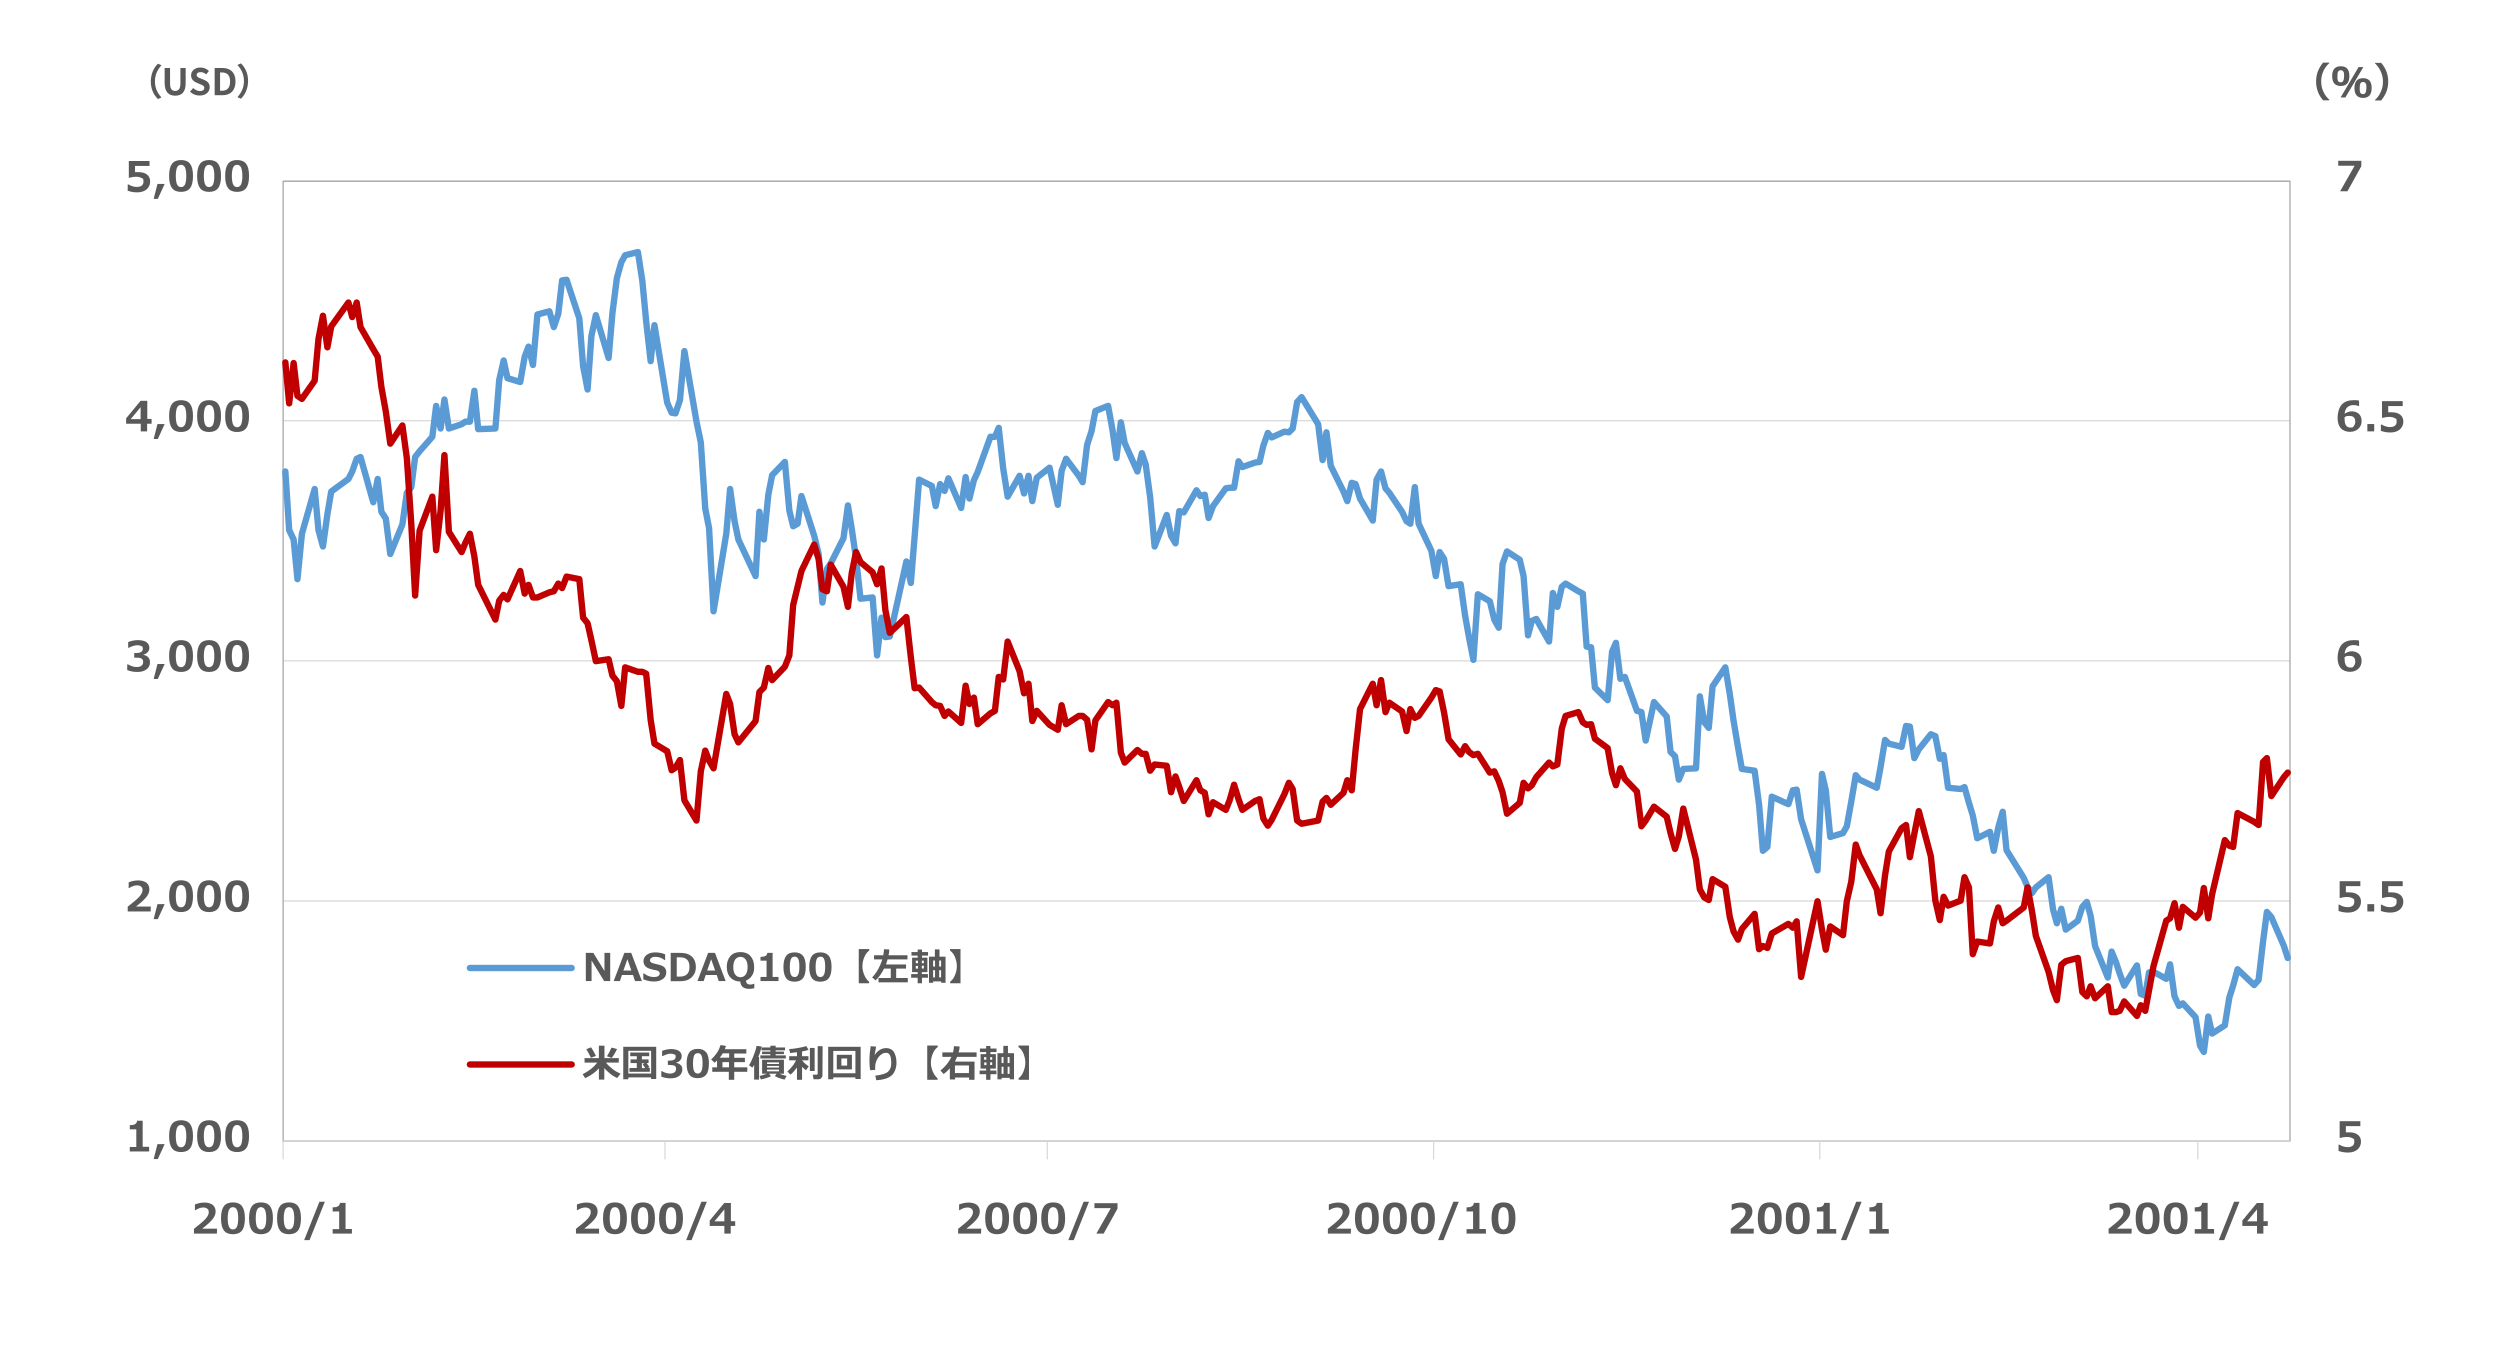 <?xml version="1.0" encoding="utf-8"?>
<!-- Generator: Adobe Illustrator 28.2.0, SVG Export Plug-In . SVG Version: 6.00 Build 0)  -->
<svg version="1.1" id="_レイヤー_1" xmlns="http://www.w3.org/2000/svg" xmlns:xlink="http://www.w3.org/1999/xlink" x="0px"
	 y="0px" viewBox="0 0 1570 847" style="enable-background:new 0 0 1570 847;" xml:space="preserve">
<style type="text/css">
	.st0{fill:none;stroke:#D9D9D9;stroke-width:0.8;stroke-linejoin:round;}
	.st1{fill:none;stroke:#A6A6A6;stroke-width:0.8;stroke-linejoin:round;}
	.st2{fill:none;stroke:#5B9BD5;stroke-width:4;stroke-linecap:round;stroke-linejoin:round;}
	.st3{fill:none;stroke:#C00000;stroke-width:4;stroke-linecap:round;stroke-linejoin:round;}
	.st4{fill:#595959;}
</style>
<path class="st0" d="M177.8,565.8h1260.3 M177.8,415h1260.3 M177.8,264.2h1260.3 M177.8,113.8h1260.3"/>
<polygon class="st1" points="177.8,113.8 1438.1,113.8 1438.1,716.6 177.8,716.6 177.8,113.8 "/>
<line class="st0" x1="177.8" y1="716.6" x2="1438.1" y2="716.6"/>
<path class="st0" d="M177.8,716.6v11.5 M417.6,716.6v11.5 M657.7,716.6v11.5 M900.3,716.6v11.5 M1142.8,716.6v11.5 M1380.2,716.6
	v11.5"/>
<polyline class="st2" points="179.2,296.1 181.6,332.9 184.4,338.8 186.8,363.7 189.6,335.2 197.6,307.1 200,332.9 202.8,343.2 
	205.6,323 208,308.7 218.8,300.8 221.2,296.1 224,288.1 226.4,287 234.4,315.4 237.2,300.8 239.5,321.4 242.3,325.7 245.1,347.9 
	252.7,329.3 255.5,309.5 258.3,305.9 260.7,287 263.5,283.4 271.5,274.3 273.9,254.9 276.7,269.1 279.1,250.9 281.9,269.1 
	289.9,266.4 292.3,264.8 295.1,264.8 297.9,245.4 300.3,269.5 311.1,269.1 313.5,238.7 316.3,226.4 318.7,237.5 326.7,239.9 
	329.5,224 331.9,217.7 334.7,229.2 337.5,197.5 345,195.5 347.8,205.4 350.6,197.1 353,176.1 355.8,175.7 363.8,199.9 366.2,230 
	369,244.6 371.4,211 374.2,197.9 382.2,224.8 384.6,196.7 387.4,174.6 390.2,164.7 392.6,160.3 400.6,158.3 403.4,176.5 
	405.8,201.9 408.6,226.8 411,204.2 419,252.9 421.8,259.2 424.2,259.6 427,251.3 429.8,220.5 437.4,264.8 440.1,277.8 442.9,319.4 
	445.3,331.7 448.1,383.9 456.1,335.2 458.5,307.1 461.3,327.3 463.7,338.8 474.5,361.8 476.9,321.4 479.7,338.8 482.5,310.7 
	484.9,298.4 492.9,290.1 495.7,320.6 498.1,330.5 500.9,328.9 503.3,311.5 511.3,336.4 514.1,347.9 516.5,378.4 519.3,357.4 
	521.7,353.8 529.7,338 532.5,317.4 534.9,332.1 537.6,350.7 540.4,376 548,375.2 550.8,411.6 553.6,387.9 556,400.1 558.8,399.7 
	569.2,352.6 572,366.1 574.4,336.8 577.2,301.2 585.2,305.2 587.6,317.8 590.4,304 593.2,308.3 595.6,300.4 603.6,319 606.4,299.6 
	608.8,313.1 611.6,301.6 614,296.4 622,274.3 624.8,274.3 627.2,268.7 630,294.1 632.8,311.9 640.3,298.8 643.1,309.9 645.9,298.8 
	648.3,314.7 651.1,300 659.1,293.7 664.3,317 666.7,295.7 669.5,288.1 677.5,298.8 679.9,302.8 682.7,279.4 685.5,270.7 
	687.9,258.1 695.9,254.9 698.7,270.3 701.1,287.7 703.9,265.2 706.3,278.2 714.3,296.1 717.1,284.6 719.5,291.7 722.3,312.3 
	725.1,343.2 732.7,323.4 735.4,336.4 738.2,341.2 740.6,321 743.4,321.8 751.4,307.9 753.8,311.5 756.6,310.7 759,325.3 
	761.8,317.8 769.8,306.7 772.2,306.3 775,306.3 777.8,289.7 780.2,293.3 788.2,290.5 791,290.1 793.4,279.8 796.2,271.9 
	798.6,274.7 806.6,271.1 809.4,271.5 811.8,269.1 814.6,252.5 817.4,249.4 827.8,266.4 830.6,288.9 833,271.5 835.7,292.5 
	843.7,308.7 846.1,314.7 848.9,303.2 851.3,304 854.1,313.1 862.1,326.9 864.5,301.2 867.3,296.1 870.1,306.7 872.5,309.5 
	880.5,321.4 883.3,327.3 885.7,328.9 888.5,305.9 890.9,328.9 898.9,345.9 901.7,361.8 904.1,346.7 906.9,351.1 909.7,368.1 
	917.3,366.9 920.1,386.7 922.5,400.1 925.3,414.4 928.1,373.2 935.6,377.6 938.4,389.1 941.2,394.2 943.6,354.2 946.4,346.3 
	954.4,351.5 956.8,361.8 959.6,399 962,389.9 964.8,388.7 972.8,402.9 975.2,372.4 978,381.1 980.8,368.5 983.2,366.5 991.2,371.3 
	994,372.8 996.4,406.1 999.2,406.5 1001.6,431.8 1009.6,439.7 1012.4,409.2 1014.8,403.7 1017.6,426.3 1020.4,425.1 1028,446.4 
	1030.8,447.2 1033.5,465.1 1038.7,440.9 1046.7,450 1049.1,472.2 1051.9,474.9 1054.3,489.6 1057.1,482.9 1065.1,482.5 
	1067.5,437.3 1070.3,453.6 1073.1,457.1 1075.5,431 1083.5,419.1 1086.3,435.8 1088.7,452.8 1091.5,469.4 1093.9,482.9 1101.9,484 
	1104.7,505.4 1107.1,534.3 1109.9,531.9 1112.7,500.3 1123.1,505 1125.9,496.3 1128.3,495.9 1131.1,514.5 1141.4,546.6 1144.2,486 
	1146.6,496.3 1149.4,525.6 1157.4,523.2 1159.8,518.9 1162.6,503.4 1165.4,486.8 1167.8,489.6 1178.6,494.7 1181,481.7 
	1183.8,464.7 1186.2,467 1194.2,469 1197,455.9 1199.4,456.3 1202.2,476.1 1205,470.6 1212.6,461.1 1215.4,462.3 1218.2,476.5 
	1220.6,474.2 1223.4,494.7 1231.3,495.5 1233.7,494.3 1236.5,504.2 1238.9,512.1 1241.7,526.4 1249.7,522.4 1252.1,534.3 
	1254.9,519.7 1257.7,509.8 1260.1,533.9 1270.9,551.3 1273.3,556.9 1276.1,560.8 1278.5,557.3 1286.5,550.9 1289.3,571.1 
	1291.7,579.8 1294.5,570.7 1297.3,583.8 1304.9,578.2 1307.7,569.5 1310.5,566.4 1312.9,575.1 1315.7,594.1 1323.7,613.9 
	1326.1,597.6 1328.9,604.4 1331.2,611.5 1334,619 1342,606.3 1344.4,624.2 1347.2,625.3 1349.6,610.7 1352.4,610.3 1360.4,614.7 
	1362.8,605.6 1365.6,625.7 1368.4,631.7 1370.8,630.1 1378.8,638.8 1381.6,656.6 1384,660.6 1386.8,638.4 1389.2,649.1 
	1397.2,643.9 1400,626.5 1402.4,619 1405.2,608.7 1415.6,618.6 1418.4,615.4 1421.2,591.3 1423.6,572.7 1426.4,575.9 1434.3,594.1 
	1436.7,601.6 "/>
<polyline class="st3" points="179.2,227.6 181.6,253.3 184.4,228 186.8,248.6 189.6,250.5 197.6,239.1 200,212.9 202.8,198.3 
	205.6,218.1 208,205 218.8,190 221.2,199.1 224,190 226.4,205.4 234.4,219.3 237.2,224 239.5,243 242.3,258.5 245.1,278.6 
	252.7,267.2 255.5,287.7 258.3,329.3 260.7,374 263.5,333.3 271.5,311.9 273.9,345.5 276.7,320.6 279.1,285.8 281.9,334 
	289.9,346.7 292.3,340.8 295.1,335.2 297.9,349.5 300.3,367.3 311.1,389.1 313.5,377.2 316.3,373.6 318.7,376.4 326.7,358.6 
	329.5,372.8 331.9,367.3 334.7,375.2 337.5,375.2 345,372 347.8,371.3 350.6,366.5 353,369.3 355.8,362.1 363.8,363.7 366.2,387.9 
	369,391.4 371.4,402.1 374.2,415.2 382.2,414 384.6,424.3 387.4,427.8 390.2,443.3 392.6,419.1 400.6,421.9 403.4,421.9 
	405.8,423.1 408.6,452 411,467 419,471.8 421.8,483.7 424.2,482.1 427,477.3 429.8,502.6 437.4,515.3 440.1,484.4 442.9,471.4 
	445.3,477.7 448.1,482.5 456.1,435.8 458.5,442.1 461.3,461.1 463.7,466.2 474.5,452.8 476.9,434.6 479.7,431.8 482.5,419.5 
	484.9,427.1 492.9,418.7 495.7,411.6 498.1,380 500.9,368.5 503.3,358.6 511.3,342 514.1,351.1 516.5,370.1 519.3,371.3 
	521.7,354.6 529.7,368.5 532.5,381.1 534.9,359.8 537.6,346.7 540.4,353 548,359.4 550.8,366.9 553.6,357 556,383.1 558.8,397.4 
	569.2,387.5 572,412.8 574.4,432.2 577.2,431.8 585.2,440.9 587.6,442.9 590.4,443.3 593.2,449.6 595.6,446.8 603.6,454 
	606.4,430.6 608.8,442.1 611.6,438.1 614,454.8 622,448 624.8,446.4 627.2,425.1 630,426.7 632.8,402.9 640.3,421.5 643.1,435.4 
	645.9,429.4 648.3,452.8 651.1,446.4 659.1,455.2 664.3,458.3 666.7,442.9 669.5,454.8 677.5,449.6 679.9,449.6 682.7,452 
	685.5,470.6 687.9,452.4 695.9,440.9 698.7,442.9 701.1,441.3 703.9,472.6 706.3,478.9 714.3,471 717.1,473.4 719.5,473.4 
	722.3,484 725.1,480.1 732.7,480.9 735.4,497.5 738.2,487.6 740.6,494.3 743.4,503 751.4,490 753.8,496.3 756.6,497.9 759,511.4 
	761.8,503.8 769.8,508.6 772.2,502.6 775,492.8 777.8,501.9 780.2,508.6 788.2,503 791,501.9 793.4,514.1 796.2,518.5 798.6,514.9 
	806.6,498.7 809.4,491.6 811.8,495.5 814.6,515.3 817.4,517.3 827.8,515.3 830.6,503.4 833,501.1 835.7,505.4 843.7,497.9 
	846.1,490 848.9,496.3 851.3,471 854.1,445.3 862.1,429.4 864.5,442.9 867.3,427.1 870.1,447.2 872.5,441.3 880.5,446.8 
	883.3,459.1 885.7,445.3 888.5,450.8 890.9,449.6 898.9,438.1 901.7,433.4 904.1,434.2 906.9,447.6 909.7,464.3 917.3,473.8 
	920.1,468.6 922.5,472.2 925.3,474.2 928.1,473.4 935.6,485.2 938.4,484.4 941.2,490.4 943.6,497.5 946.4,511 954.4,504.2 
	956.8,491.6 959.6,495.1 962,493.1 964.8,488 972.8,478.9 975.2,481.3 978,480.1 980.8,457.5 983.2,449.6 991.2,447.2 994,453.6 
	996.4,455.2 999.2,454.8 1001.6,463.9 1009.6,469.8 1012.4,485.6 1014.8,493.1 1017.6,482.5 1020.4,489.2 1028,497.1 1030.8,518.9 
	1033.5,515.3 1038.7,506.6 1046.7,512.9 1049.1,523.2 1051.9,533.1 1054.3,525.2 1057.1,507.8 1065.1,539.9 1067.5,558.5 
	1070.3,563.6 1073.1,565.2 1075.5,552.1 1083.5,556.9 1086.3,575.9 1088.7,585 1091.5,590.1 1093.9,583.4 1101.9,573.9 
	1104.7,596.1 1107.1,594.1 1109.9,595.3 1112.7,586.2 1123.1,580.2 1125.9,582.6 1128.3,578.6 1131.1,613.5 1141.4,566 
	1144.2,583.8 1146.6,596.4 1149.4,581.8 1157.4,587.3 1159.8,566 1162.6,553.7 1165.4,530.4 1167.8,537.1 1178.6,558.5 1181,573.5 
	1183.8,549.7 1186.2,534.7 1194.2,520.1 1197,518.1 1199.4,538.3 1202.2,523.6 1205,509.4 1212.6,537.9 1215.4,565.6 1218.2,577.8 
	1220.6,563.2 1223.4,568.7 1231.3,565.6 1233.7,550.9 1236.5,557.3 1238.9,599.2 1241.7,591.3 1249.7,592.5 1252.1,578.6 
	1254.9,569.9 1257.7,579.8 1260.1,578.2 1270.9,569.9 1273.3,557.3 1276.1,572.3 1278.5,587.7 1286.5,610.3 1289.3,621.8 
	1291.7,628.1 1294.5,605.9 1297.3,603.6 1304.9,601.6 1307.7,623 1310.5,625.7 1312.9,619.4 1315.7,626.9 1323.7,619.4 
	1326.1,635.6 1328.9,635.6 1331.2,634.8 1334,628.9 1342,638 1344.4,631.3 1347.2,634.8 1349.6,621.8 1352.4,606.7 1360.4,578.2 
	1362.8,576.7 1365.6,567.2 1368.4,582.6 1370.8,569.5 1378.8,576.3 1381.6,573.1 1384,557.7 1386.8,576.7 1389.2,561.6 
	1397.2,527.6 1400,531.1 1402.4,531.9 1405.2,510.6 1415.6,516.1 1418.4,518.1 1421.2,478.5 1423.6,476.1 1426.4,499.9 1434.3,488 
	1436.7,485.2 "/>
<g>
	<g>
		<path class="st4" d="M1468.6,722.4v-3.6h0.4c1.9,1.1,3.6,1.6,5.2,1.6c2.8,0,4.3-1.1,4.3-3.4s-0.4-1.7-1.2-2.2s-2-0.8-3.5-0.8
			s-2.4,0.2-4,0.6h-0.5v-10.5h13v3.1h-9.1v3.9h2.1c2.4,0,4.2,0.5,5.5,1.6c1.3,1,1.9,2.5,1.9,4.3s-0.7,3.6-2.2,4.9
			c-1.4,1.2-3.4,1.9-5.9,1.9s-4.3-0.4-6.2-1.1L1468.6,722.4L1468.6,722.4z"/>
	</g>
</g>
<g>
	<g>
		<path class="st4" d="M1468.6,571.7v-3.6h0.4c1.9,1.1,3.6,1.6,5.2,1.6c2.8,0,4.3-1.1,4.3-3.4s-0.4-1.7-1.2-2.2s-2-0.8-3.5-0.8
			s-2.4,0.2-4,0.6h-0.5v-10.5h13v3.1h-9.1v3.9h2.1c2.4,0,4.2,0.5,5.5,1.6c1.3,1,1.9,2.5,1.9,4.3s-0.7,3.6-2.2,4.9
			c-1.4,1.2-3.4,1.9-5.9,1.9s-4.3-0.4-6.2-1.1L1468.6,571.7L1468.6,571.7z"/>
		<path class="st4" d="M1491,572.4h-4.3v-4.6h4.3V572.4z"/>
		<path class="st4" d="M1495.2,571.7v-3.6h0.4c1.9,1.1,3.6,1.6,5.2,1.6c2.8,0,4.3-1.1,4.3-3.4s-0.4-1.7-1.2-2.2s-2-0.8-3.5-0.8
			s-2.4,0.2-4,0.6h-0.5v-10.5h13v3.1h-9.1v3.9h2.1c2.4,0,4.2,0.5,5.5,1.6c1.3,1,1.9,2.5,1.9,4.3s-0.7,3.6-2.2,4.9
			c-1.4,1.2-3.4,1.9-5.9,1.9s-4.3-0.4-6.2-1.1L1495.2,571.7L1495.2,571.7z"/>
	</g>
</g>
<g>
	<g>
		<path class="st4" d="M1481.5,402.4v3.3h-0.4c-0.8-0.4-1.8-0.6-2.9-0.6c-3.5,0-5.4,1.8-5.8,5.4c1.7-1,3.2-1.5,4.5-1.5
			s3.4,0.5,4.5,1.6s1.7,2.6,1.7,4.5s-0.7,3.7-2.1,4.9c-1.4,1.3-3.1,1.9-5.3,1.9s-4.4-0.8-5.7-2.3c-1.3-1.5-2-3.7-2-6.6
			s0.9-6.3,2.6-8.2s4.3-2.8,7.6-2.8s2.2,0.1,3.1,0.3h0.2L1481.5,402.4z M1472.4,412.6v1.2c0,3.6,1.2,5.4,3.5,5.4s1.7-0.3,2.3-1
			s0.9-1.6,0.9-2.8c0-2.3-1.2-3.5-3.6-3.5s-1.9,0.2-2.9,0.7L1472.4,412.6L1472.4,412.6z"/>
	</g>
</g>
<g>
	<g>
		<path class="st4" d="M1481.5,251.7v3.3h-0.4c-0.8-0.4-1.8-0.6-2.9-0.6c-3.5,0-5.4,1.8-5.8,5.4c1.7-1,3.2-1.5,4.5-1.5
			s3.4,0.5,4.5,1.6s1.7,2.6,1.7,4.5s-0.7,3.7-2.1,4.9c-1.4,1.3-3.1,1.9-5.3,1.9s-4.4-0.8-5.7-2.3c-1.3-1.5-2-3.7-2-6.6
			s0.9-6.3,2.6-8.2s4.3-2.8,7.6-2.8s2.2,0.1,3.1,0.3h0.2L1481.5,251.7z M1472.4,261.9v1.2c0,3.6,1.2,5.4,3.5,5.4s1.7-0.3,2.3-1
			s0.9-1.6,0.9-2.8c0-2.3-1.2-3.5-3.6-3.5s-1.9,0.2-2.9,0.7L1472.4,261.9L1472.4,261.9z"/>
		<path class="st4" d="M1491,270.9h-4.3v-4.6h4.3V270.9z"/>
		<path class="st4" d="M1495.2,270.2v-3.6h0.4c1.9,1.1,3.6,1.6,5.2,1.6c2.8,0,4.3-1.1,4.3-3.4s-0.4-1.7-1.2-2.2s-2-0.8-3.5-0.8
			s-2.4,0.2-4,0.6h-0.5v-10.5h13v3.1h-9.1v3.9h2.1c2.4,0,4.2,0.5,5.5,1.6c1.3,1,1.9,2.5,1.9,4.3s-0.7,3.6-2.2,4.9
			c-1.4,1.2-3.4,1.9-5.9,1.9s-4.3-0.4-6.2-1.1L1495.2,270.2L1495.2,270.2z"/>
	</g>
</g>
<g>
	<g>
		<path class="st4" d="M1482.9,104.4l-8.7,15.7h-4.6l9.1-16h-10.3V101h14.5V104.4z"/>
	</g>
</g>
<g>
	<g>
		<path class="st4" d="M93.7,723.1H81.5v-2.8h4.1v-11.1h-4.1v-2.6c1.6,0,2.8-0.2,3.4-0.7c0.7-0.4,1.1-1.1,1.2-2.1h3.5v16.4h4
			L93.7,723.1L93.7,723.1L93.7,723.1z"/>
		<path class="st4" d="M103.4,718.5l-4.3,9.4h-2.6l2.4-9.4H103.4z"/>
		<path class="st4" d="M113.7,723.5c-2.6,0-4.5-0.8-5.7-2.4c-1.2-1.6-1.8-4.1-1.8-7.6s0.6-6,1.8-7.6s3.1-2.4,5.7-2.4
			s4.5,0.8,5.7,2.4c1.2,1.6,1.8,4.1,1.8,7.6s-0.6,6.1-1.8,7.6C118.2,722.7,116.3,723.5,113.7,723.5z M113.7,706.5
			c-1.2,0-2,0.6-2.5,1.7c-0.5,1.1-0.8,2.9-0.8,5.3s0.3,4.2,0.8,5.3s1.4,1.7,2.5,1.7s2-0.6,2.5-1.7s0.8-2.9,0.8-5.3s-0.3-4.2-0.8-5.3
			S114.8,706.5,113.7,706.5z"/>
		<path class="st4" d="M131.3,723.5c-2.6,0-4.5-0.8-5.7-2.4c-1.2-1.6-1.8-4.1-1.8-7.6s0.6-6,1.8-7.6s3.1-2.4,5.7-2.4
			s4.5,0.8,5.7,2.4c1.2,1.6,1.8,4.1,1.8,7.6s-0.6,6.1-1.8,7.6C135.8,722.7,133.9,723.5,131.3,723.5z M131.3,706.5
			c-1.2,0-2,0.6-2.5,1.7c-0.5,1.1-0.8,2.9-0.8,5.3s0.3,4.2,0.8,5.3s1.4,1.7,2.5,1.7s2-0.6,2.5-1.7s0.8-2.9,0.8-5.3s-0.3-4.2-0.8-5.3
			S132.4,706.5,131.3,706.5z"/>
		<path class="st4" d="M148.9,723.5c-2.6,0-4.5-0.8-5.7-2.4c-1.2-1.6-1.8-4.1-1.8-7.6s0.6-6,1.8-7.6s3.1-2.4,5.7-2.4
			s4.5,0.8,5.7,2.4c1.2,1.6,1.8,4.1,1.8,7.6s-0.6,6.1-1.8,7.6C153.4,722.7,151.5,723.5,148.9,723.5z M148.9,706.5
			c-1.2,0-2,0.6-2.5,1.7c-0.5,1.1-0.8,2.9-0.8,5.3s0.3,4.2,0.8,5.3s1.4,1.7,2.5,1.7s2-0.6,2.5-1.7s0.8-2.9,0.8-5.3s-0.3-4.2-0.8-5.3
			S150,706.5,148.9,706.5z"/>
	</g>
</g>
<g>
	<g>
		<path class="st4" d="M94.6,572.4H80.2v-3c3.6-2.8,6.1-4.9,7.4-6.4s1.9-2.8,1.9-4s-0.3-1.7-0.9-2.2s-1.4-0.8-2.5-0.8
			c-1.6,0-3.3,0.6-5,1.7h-0.3v-3.6c2.1-0.8,4.1-1.2,6-1.2s4,0.5,5.2,1.5s1.8,2.4,1.8,4.1s-0.5,2.8-1.5,4.3s-3.3,3.7-6.9,6.5h9.3
			L94.6,572.4L94.6,572.4L94.6,572.4z"/>
		<path class="st4" d="M103.4,567.8l-4.3,9.4h-2.6l2.4-9.4H103.4z"/>
		<path class="st4" d="M113.7,572.8c-2.6,0-4.5-0.8-5.7-2.4c-1.2-1.6-1.8-4.1-1.8-7.6s0.6-6,1.8-7.6s3.1-2.4,5.7-2.4
			s4.5,0.8,5.7,2.4c1.2,1.6,1.8,4.1,1.8,7.6s-0.6,6.1-1.8,7.6C118.2,572,116.3,572.8,113.7,572.8z M113.7,555.8
			c-1.2,0-2,0.6-2.5,1.7c-0.5,1.1-0.8,2.9-0.8,5.3s0.3,4.2,0.8,5.3s1.4,1.7,2.5,1.7s2-0.6,2.5-1.7s0.8-2.9,0.8-5.3s-0.3-4.2-0.8-5.3
			S114.8,555.8,113.7,555.8z"/>
		<path class="st4" d="M131.3,572.8c-2.6,0-4.5-0.8-5.7-2.4c-1.2-1.6-1.8-4.1-1.8-7.6s0.6-6,1.8-7.6s3.1-2.4,5.7-2.4
			s4.5,0.8,5.7,2.4c1.2,1.6,1.8,4.1,1.8,7.6s-0.6,6.1-1.8,7.6C135.8,572,133.9,572.8,131.3,572.8z M131.3,555.8
			c-1.2,0-2,0.6-2.5,1.7c-0.5,1.1-0.8,2.9-0.8,5.3s0.3,4.2,0.8,5.3s1.4,1.7,2.5,1.7s2-0.6,2.5-1.7s0.8-2.9,0.8-5.3s-0.3-4.2-0.8-5.3
			S132.4,555.8,131.3,555.8z"/>
		<path class="st4" d="M148.9,572.8c-2.6,0-4.5-0.8-5.7-2.4c-1.2-1.6-1.8-4.1-1.8-7.6s0.6-6,1.8-7.6s3.1-2.4,5.7-2.4
			s4.5,0.8,5.7,2.4c1.2,1.6,1.8,4.1,1.8,7.6s-0.6,6.1-1.8,7.6C153.4,572,151.5,572.8,148.9,572.8z M148.9,555.8
			c-1.2,0-2,0.6-2.5,1.7c-0.5,1.1-0.8,2.9-0.8,5.3s0.3,4.2,0.8,5.3s1.4,1.7,2.5,1.7s2-0.6,2.5-1.7s0.8-2.9,0.8-5.3s-0.3-4.2-0.8-5.3
			S150,555.8,148.9,555.8z"/>
	</g>
</g>
<g>
	<g>
		<path class="st4" d="M79.9,420.8v-3.6h0.4c1.9,1.1,3.8,1.7,5.4,1.7s2.4-0.3,3.1-0.8c0.8-0.6,1.1-1.4,1.1-2.4s-0.3-1.5-0.9-2
			s-1.8-0.7-3.6-0.7h-1.1v-2.9h1.1c2.8,0,4.3-0.9,4.3-2.6s-0.3-1.3-0.9-1.7c-0.6-0.4-1.5-0.6-2.6-0.6s-3.3,0.5-5.3,1.6h-0.4v-3.6
			c2.1-0.8,4.2-1.2,6.2-1.2s4.1,0.4,5.3,1.3s1.8,2,1.8,3.4s-0.3,2-1,2.8s-1.6,1.3-2.7,1.6v0.2c1.3,0.2,2.3,0.7,3,1.5s1.1,1.8,1.1,3
			c0,1.9-0.7,3.4-2.1,4.5s-3.3,1.7-5.8,1.7S81.8,421.6,79.9,420.8L79.9,420.8L79.9,420.8z"/>
		<path class="st4" d="M103.4,417l-4.3,9.4h-2.6l2.4-9.4H103.4z"/>
		<path class="st4" d="M113.7,422c-2.6,0-4.5-0.8-5.7-2.4s-1.8-4.1-1.8-7.6s0.6-6,1.8-7.6s3.1-2.4,5.7-2.4s4.5,0.8,5.7,2.4
			s1.8,4.1,1.8,7.6s-0.6,6.1-1.8,7.6C118.2,421.2,116.3,422,113.7,422z M113.7,405c-1.2,0-2,0.6-2.5,1.7s-0.8,2.9-0.8,5.3
			s0.3,4.2,0.8,5.3s1.4,1.7,2.5,1.7s2-0.6,2.5-1.7s0.8-2.9,0.8-5.3s-0.3-4.2-0.8-5.3S114.8,405,113.7,405z"/>
		<path class="st4" d="M131.3,422c-2.6,0-4.5-0.8-5.7-2.4s-1.8-4.1-1.8-7.6s0.6-6,1.8-7.6s3.1-2.4,5.7-2.4s4.5,0.8,5.7,2.4
			s1.8,4.1,1.8,7.6s-0.6,6.1-1.8,7.6C135.8,421.2,133.9,422,131.3,422z M131.3,405c-1.2,0-2,0.6-2.5,1.7s-0.8,2.9-0.8,5.3
			s0.3,4.2,0.8,5.3s1.4,1.7,2.5,1.7s2-0.6,2.5-1.7s0.8-2.9,0.8-5.3s-0.3-4.2-0.8-5.3S132.4,405,131.3,405z"/>
		<path class="st4" d="M148.9,422c-2.6,0-4.5-0.8-5.7-2.4s-1.8-4.1-1.8-7.6s0.6-6,1.8-7.6s3.1-2.4,5.7-2.4s4.5,0.8,5.7,2.4
			s1.8,4.1,1.8,7.6s-0.6,6.1-1.8,7.6C153.4,421.2,151.5,422,148.9,422z M148.9,405c-1.2,0-2,0.6-2.5,1.7s-0.8,2.9-0.8,5.3
			s0.3,4.2,0.8,5.3s1.4,1.7,2.5,1.7s2-0.6,2.5-1.7s0.8-2.9,0.8-5.3s-0.3-4.2-0.8-5.3S150,405,148.9,405z"/>
	</g>
</g>
<g>
	<g>
		<path class="st4" d="M95.1,266.1h-2.7v4.8h-4v-4.8h-9.2v-3.4l9.1-11h4.2v11.4h2.7v2.9l0,0L95.1,266.1z M88.3,263.2v-7.5l-6.2,7.5
			H88.3z"/>
		<path class="st4" d="M103.4,266.3l-4.3,9.4h-2.6l2.4-9.4H103.4z"/>
		<path class="st4" d="M113.7,271.3c-2.6,0-4.5-0.8-5.7-2.4s-1.8-4.1-1.8-7.6s0.6-6,1.8-7.6s3.1-2.4,5.7-2.4s4.5,0.8,5.7,2.4
			c1.2,1.6,1.8,4.1,1.8,7.6s-0.6,6.1-1.8,7.6C118.2,270.5,116.3,271.3,113.7,271.3z M113.7,254.3c-1.2,0-2,0.6-2.5,1.7
			c-0.5,1.1-0.8,2.9-0.8,5.3s0.3,4.2,0.8,5.3s1.4,1.7,2.5,1.7s2-0.6,2.5-1.7s0.8-2.9,0.8-5.3s-0.3-4.2-0.8-5.3
			S114.8,254.3,113.7,254.3L113.7,254.3L113.7,254.3z"/>
		<path class="st4" d="M131.3,271.3c-2.6,0-4.5-0.8-5.7-2.4s-1.8-4.1-1.8-7.6s0.6-6,1.8-7.6s3.1-2.4,5.7-2.4s4.5,0.8,5.7,2.4
			c1.2,1.6,1.8,4.1,1.8,7.6s-0.6,6.1-1.8,7.6C135.8,270.5,133.9,271.3,131.3,271.3z M131.3,254.3c-1.2,0-2,0.6-2.5,1.7
			c-0.5,1.1-0.8,2.9-0.8,5.3s0.3,4.2,0.8,5.3s1.4,1.7,2.5,1.7s2-0.6,2.5-1.7s0.8-2.9,0.8-5.3s-0.3-4.2-0.8-5.3
			S132.4,254.3,131.3,254.3L131.3,254.3L131.3,254.3z"/>
		<path class="st4" d="M148.9,271.3c-2.6,0-4.5-0.8-5.7-2.4s-1.8-4.1-1.8-7.6s0.6-6,1.8-7.6s3.1-2.4,5.7-2.4s4.5,0.8,5.7,2.4
			c1.2,1.6,1.8,4.1,1.8,7.6s-0.6,6.1-1.8,7.6C153.4,270.5,151.5,271.3,148.9,271.3z M148.9,254.3c-1.2,0-2,0.6-2.5,1.7
			c-0.5,1.1-0.8,2.9-0.8,5.3s0.3,4.2,0.8,5.3s1.4,1.7,2.5,1.7s2-0.6,2.5-1.7s0.8-2.9,0.8-5.3s-0.3-4.2-0.8-5.3
			S150,254.3,148.9,254.3L148.9,254.3L148.9,254.3z"/>
	</g>
</g>
<g>
	<g>
		<path class="st4" d="M80.2,119.4v-3.6h0.4c1.9,1.1,3.6,1.6,5.2,1.6c2.8,0,4.3-1.1,4.3-3.4s-0.4-1.7-1.2-2.2s-2-0.8-3.5-0.8
			s-2.4,0.2-4,0.6h-0.5v-10.5h13v3.1h-9.1v3.9h2.1c2.4,0,4.2,0.5,5.5,1.6c1.3,1,1.9,2.5,1.9,4.3s-0.7,3.6-2.2,4.9
			c-1.4,1.2-3.4,1.9-5.9,1.9s-4.3-0.4-6.2-1.1C80,119.7,80.2,119.4,80.2,119.4z"/>
		<path class="st4" d="M103.4,115.5l-4.3,9.4h-2.6l2.4-9.4H103.4z"/>
		<path class="st4" d="M113.7,120.5c-2.6,0-4.5-0.8-5.7-2.4s-1.8-4.1-1.8-7.6s0.6-6,1.8-7.6s3.1-2.4,5.7-2.4s4.5,0.8,5.7,2.4
			s1.8,4.1,1.8,7.6s-0.6,6.1-1.8,7.6C118.2,119.7,116.3,120.5,113.7,120.5z M113.7,103.5c-1.2,0-2,0.6-2.5,1.7s-0.8,2.9-0.8,5.3
			s0.3,4.2,0.8,5.3s1.4,1.7,2.5,1.7s2-0.6,2.5-1.7s0.8-2.9,0.8-5.3s-0.3-4.2-0.8-5.3S114.8,103.5,113.7,103.5z"/>
		<path class="st4" d="M131.3,120.5c-2.6,0-4.5-0.8-5.7-2.4s-1.8-4.1-1.8-7.6s0.6-6,1.8-7.6s3.1-2.4,5.7-2.4s4.5,0.8,5.7,2.4
			s1.8,4.1,1.8,7.6s-0.6,6.1-1.8,7.6C135.8,119.7,133.9,120.5,131.3,120.5z M131.3,103.5c-1.2,0-2,0.6-2.5,1.7s-0.8,2.9-0.8,5.3
			s0.3,4.2,0.8,5.3s1.4,1.7,2.5,1.7s2-0.6,2.5-1.7s0.8-2.9,0.8-5.3s-0.3-4.2-0.8-5.3S132.4,103.5,131.3,103.5z"/>
		<path class="st4" d="M148.9,120.5c-2.6,0-4.5-0.8-5.7-2.4s-1.8-4.1-1.8-7.6s0.6-6,1.8-7.6s3.1-2.4,5.7-2.4s4.5,0.8,5.7,2.4
			s1.8,4.1,1.8,7.6s-0.6,6.1-1.8,7.6C153.4,119.7,151.5,120.5,148.9,120.5z M148.9,103.5c-1.2,0-2,0.6-2.5,1.7s-0.8,2.9-0.8,5.3
			s0.3,4.2,0.8,5.3s1.4,1.7,2.5,1.7s2-0.6,2.5-1.7s0.8-2.9,0.8-5.3s-0.3-4.2-0.8-5.3S150,103.5,148.9,103.5z"/>
	</g>
</g>
<g>
	<g>
		<path class="st4" d="M136.2,774.7h-14.4v-3c3.6-2.8,6.1-4.9,7.4-6.4s1.9-2.8,1.9-4s-0.3-1.7-0.9-2.2c-0.6-0.5-1.4-0.8-2.5-0.8
			c-1.6,0-3.3,0.6-5,1.7h-0.3v-3.6c2.1-0.8,4.1-1.2,6-1.2c1.9,0,4,0.5,5.2,1.5s1.8,2.4,1.8,4.1s-0.5,2.8-1.5,4.3s-3.3,3.7-6.9,6.5
			h9.3L136.2,774.7L136.2,774.7L136.2,774.7z"/>
		<path class="st4" d="M146.3,775.1c-2.6,0-4.5-0.8-5.7-2.4c-1.2-1.6-1.8-4.1-1.8-7.6s0.6-6,1.8-7.6s3.1-2.4,5.7-2.4
			s4.5,0.8,5.7,2.4c1.2,1.6,1.8,4.1,1.8,7.6s-0.6,6.1-1.8,7.6C150.8,774.3,148.9,775.1,146.3,775.1z M146.3,758.1
			c-1.2,0-2,0.6-2.5,1.7c-0.5,1.1-0.8,2.9-0.8,5.3s0.3,4.2,0.8,5.3s1.4,1.7,2.5,1.7s2-0.6,2.5-1.7s0.8-2.9,0.8-5.3s-0.3-4.2-0.8-5.3
			S147.4,758.1,146.3,758.1z"/>
		<path class="st4" d="M163.9,775.1c-2.6,0-4.5-0.8-5.7-2.4c-1.2-1.6-1.8-4.1-1.8-7.6s0.6-6,1.8-7.6s3.1-2.4,5.7-2.4
			s4.5,0.8,5.7,2.4c1.2,1.6,1.8,4.1,1.8,7.6s-0.6,6.1-1.8,7.6C168.4,774.3,166.5,775.1,163.9,775.1z M163.9,758.1
			c-1.2,0-2,0.6-2.5,1.7c-0.5,1.1-0.8,2.9-0.8,5.3s0.3,4.2,0.8,5.3s1.4,1.7,2.5,1.7s2-0.6,2.5-1.7s0.8-2.9,0.8-5.3s-0.3-4.2-0.8-5.3
			S165,758.1,163.9,758.1z"/>
		<path class="st4" d="M181.5,775.1c-2.6,0-4.5-0.8-5.7-2.4c-1.2-1.6-1.8-4.1-1.8-7.6s0.6-6,1.8-7.6s3.1-2.4,5.7-2.4
			s4.5,0.8,5.7,2.4c1.2,1.6,1.8,4.1,1.8,7.6s-0.6,6.1-1.8,7.6C186,774.3,184.1,775.1,181.5,775.1z M181.5,758.1
			c-1.2,0-2,0.6-2.5,1.7c-0.5,1.1-0.8,2.9-0.8,5.3s0.3,4.2,0.8,5.3s1.4,1.7,2.5,1.7s2-0.6,2.5-1.7s0.8-2.9,0.8-5.3s-0.3-4.2-0.8-5.3
			S182.6,758.1,181.5,758.1z"/>
		<path class="st4" d="M204,754.7l-9.6,24.1H191l9.6-24.1H204z"/>
		<path class="st4" d="M221.1,774.7h-12.2v-2.8h4.1v-11.1h-4.1v-2.6c1.6,0,2.8-0.2,3.4-0.7c0.7-0.4,1.1-1.1,1.2-2.1h3.5v16.4h4v2.8
			L221.1,774.7L221.1,774.7z"/>
	</g>
</g>
<g>
	<g>
		<path class="st4" d="M376.1,774.7h-14.4v-3c3.6-2.8,6.1-4.9,7.4-6.4s1.9-2.8,1.9-4s-0.3-1.7-0.9-2.2s-1.4-0.8-2.5-0.8
			c-1.6,0-3.3,0.6-5,1.7h-0.3v-3.6c2.1-0.8,4.1-1.2,6-1.2s4,0.5,5.2,1.5s1.8,2.4,1.8,4.1s-0.5,2.8-1.5,4.3s-3.3,3.7-6.9,6.5h9.3v3.1
			L376.1,774.7L376.1,774.7z"/>
		<path class="st4" d="M386.2,775.1c-2.6,0-4.5-0.8-5.7-2.4c-1.2-1.6-1.8-4.1-1.8-7.6s0.6-6,1.8-7.6s3.1-2.4,5.7-2.4
			s4.5,0.8,5.7,2.4c1.2,1.6,1.8,4.1,1.8,7.6s-0.6,6.1-1.8,7.6C390.7,774.3,388.8,775.1,386.2,775.1z M386.2,758.1
			c-1.2,0-2,0.6-2.5,1.7c-0.5,1.1-0.8,2.9-0.8,5.3s0.3,4.2,0.8,5.3s1.4,1.7,2.5,1.7s2-0.6,2.5-1.7s0.8-2.9,0.8-5.3s-0.3-4.2-0.8-5.3
			S387.3,758.1,386.2,758.1z"/>
		<path class="st4" d="M403.8,775.1c-2.6,0-4.5-0.8-5.7-2.4c-1.2-1.6-1.8-4.1-1.8-7.6s0.6-6,1.8-7.6s3.1-2.4,5.7-2.4
			s4.5,0.8,5.7,2.4c1.2,1.6,1.8,4.1,1.8,7.6s-0.6,6.1-1.8,7.6C408.3,774.3,406.4,775.1,403.8,775.1z M403.8,758.1
			c-1.2,0-2,0.6-2.5,1.7c-0.5,1.1-0.8,2.9-0.8,5.3s0.3,4.2,0.8,5.3s1.4,1.7,2.5,1.7s2-0.6,2.5-1.7s0.8-2.9,0.8-5.3s-0.3-4.2-0.8-5.3
			S404.9,758.1,403.8,758.1z"/>
		<path class="st4" d="M421.4,775.1c-2.6,0-4.5-0.8-5.7-2.4c-1.2-1.6-1.8-4.1-1.8-7.6s0.6-6,1.8-7.6s3.1-2.4,5.7-2.4
			s4.5,0.8,5.7,2.4c1.2,1.6,1.8,4.1,1.8,7.6s-0.6,6.1-1.8,7.6C425.9,774.3,424,775.1,421.4,775.1z M421.4,758.1
			c-1.2,0-2,0.6-2.5,1.7c-0.5,1.1-0.8,2.9-0.8,5.3s0.3,4.2,0.8,5.3s1.4,1.7,2.5,1.7s2-0.6,2.5-1.7s0.8-2.9,0.8-5.3s-0.3-4.2-0.8-5.3
			S422.5,758.1,421.4,758.1z"/>
		<path class="st4" d="M443.9,754.7l-9.6,24.1h-3.4l9.6-24.1H443.9z"/>
		<path class="st4" d="M461.6,769.9h-2.7v4.8h-4v-4.8h-9.2v-3.4l9.1-11h4.2v11.4h2.7v2.9L461.6,769.9L461.6,769.9z M454.9,767v-7.5
			l-6.2,7.5H454.9z"/>
	</g>
</g>
<g>
	<g>
		<path class="st4" d="M616.1,774.7h-14.4v-3c3.6-2.8,6.1-4.9,7.4-6.4s1.9-2.8,1.9-4s-0.3-1.7-0.9-2.2c-0.6-0.5-1.4-0.8-2.5-0.8
			c-1.6,0-3.3,0.6-5,1.7h-0.3v-3.6c2.1-0.8,4.1-1.2,6-1.2s4,0.5,5.2,1.5s1.8,2.4,1.8,4.1s-0.5,2.8-1.5,4.3s-3.3,3.7-6.9,6.5h9.3
			L616.1,774.7L616.1,774.7L616.1,774.7z"/>
		<path class="st4" d="M626.2,775.1c-2.6,0-4.5-0.8-5.7-2.4c-1.2-1.6-1.8-4.1-1.8-7.6s0.6-6,1.8-7.6s3.1-2.4,5.7-2.4
			s4.5,0.8,5.7,2.4c1.2,1.6,1.8,4.1,1.8,7.6s-0.6,6.1-1.8,7.6C630.7,774.3,628.8,775.1,626.2,775.1z M626.2,758.1
			c-1.2,0-2,0.6-2.5,1.7c-0.5,1.1-0.8,2.9-0.8,5.3s0.3,4.2,0.8,5.3s1.4,1.7,2.5,1.7s2-0.6,2.5-1.7s0.8-2.9,0.8-5.3s-0.3-4.2-0.8-5.3
			S627.3,758.1,626.2,758.1z"/>
		<path class="st4" d="M643.8,775.1c-2.6,0-4.5-0.8-5.7-2.4c-1.2-1.6-1.8-4.1-1.8-7.6s0.6-6,1.8-7.6s3.1-2.4,5.7-2.4
			s4.5,0.8,5.7,2.4c1.2,1.6,1.8,4.1,1.8,7.6s-0.6,6.1-1.8,7.6C648.3,774.3,646.4,775.1,643.8,775.1z M643.8,758.1
			c-1.2,0-2,0.6-2.5,1.7c-0.5,1.1-0.8,2.9-0.8,5.3s0.3,4.2,0.8,5.3s1.4,1.7,2.5,1.7s2-0.6,2.5-1.7s0.8-2.9,0.8-5.3s-0.3-4.2-0.8-5.3
			S644.9,758.1,643.8,758.1z"/>
		<path class="st4" d="M661.4,775.1c-2.6,0-4.5-0.8-5.7-2.4c-1.2-1.6-1.8-4.1-1.8-7.6s0.6-6,1.8-7.6s3.1-2.4,5.7-2.4
			s4.5,0.8,5.7,2.4c1.2,1.6,1.8,4.1,1.8,7.6s-0.6,6.1-1.8,7.6C665.9,774.3,664,775.1,661.4,775.1z M661.4,758.1
			c-1.2,0-2,0.6-2.5,1.7c-0.5,1.1-0.8,2.9-0.8,5.3s0.3,4.2,0.8,5.3s1.4,1.7,2.5,1.7s2-0.6,2.5-1.7s0.8-2.9,0.8-5.3s-0.3-4.2-0.8-5.3
			S662.5,758.1,661.4,758.1z"/>
		<path class="st4" d="M683.9,754.7l-9.6,24.1h-3.4l9.6-24.1H683.9z"/>
		<path class="st4" d="M701.8,759l-8.7,15.7h-4.6l9.1-16h-10.3v-3.1h14.5V759L701.8,759L701.8,759z"/>
	</g>
</g>
<g>
	<g>
		<path class="st4" d="M848.3,774.7h-14.4v-3c3.6-2.8,6.1-4.9,7.4-6.4c1.3-1.5,1.9-2.8,1.9-4s-0.3-1.7-0.9-2.2
			c-0.6-0.5-1.4-0.8-2.5-0.8c-1.6,0-3.3,0.6-5,1.7h-0.3v-3.6c2.1-0.8,4.1-1.2,6-1.2s4,0.5,5.2,1.5s1.8,2.4,1.8,4.1s-0.5,2.8-1.5,4.3
			s-3.3,3.7-6.9,6.5h9.3L848.3,774.7L848.3,774.7L848.3,774.7z"/>
		<path class="st4" d="M858.4,775.1c-2.6,0-4.5-0.8-5.7-2.4c-1.2-1.6-1.8-4.1-1.8-7.6s0.6-6,1.8-7.6s3.1-2.4,5.7-2.4
			s4.5,0.8,5.7,2.4c1.2,1.6,1.8,4.1,1.8,7.6s-0.6,6.1-1.8,7.6C862.9,774.3,861,775.1,858.4,775.1z M858.4,758.1
			c-1.2,0-2,0.6-2.5,1.7c-0.5,1.1-0.8,2.9-0.8,5.3s0.3,4.2,0.8,5.3s1.4,1.7,2.5,1.7s2-0.6,2.5-1.7s0.8-2.9,0.8-5.3s-0.3-4.2-0.8-5.3
			S859.5,758.1,858.4,758.1z"/>
		<path class="st4" d="M876,775.1c-2.6,0-4.5-0.8-5.7-2.4c-1.2-1.6-1.8-4.1-1.8-7.6s0.6-6,1.8-7.6s3.1-2.4,5.7-2.4s4.5,0.8,5.7,2.4
			c1.2,1.6,1.8,4.1,1.8,7.6s-0.6,6.1-1.8,7.6C880.5,774.3,878.6,775.1,876,775.1z M876,758.1c-1.2,0-2,0.6-2.5,1.7
			c-0.5,1.1-0.8,2.9-0.8,5.3s0.3,4.2,0.8,5.3s1.4,1.7,2.5,1.7s2-0.6,2.5-1.7s0.8-2.9,0.8-5.3s-0.3-4.2-0.8-5.3
			S877.1,758.1,876,758.1z"/>
		<path class="st4" d="M893.6,775.1c-2.6,0-4.5-0.8-5.7-2.4c-1.2-1.6-1.8-4.1-1.8-7.6s0.6-6,1.8-7.6s3.1-2.4,5.7-2.4
			s4.5,0.8,5.7,2.4c1.2,1.6,1.8,4.1,1.8,7.6s-0.6,6.1-1.8,7.6C898.1,774.3,896.2,775.1,893.6,775.1z M893.6,758.1
			c-1.2,0-2,0.6-2.5,1.7c-0.5,1.1-0.8,2.9-0.8,5.3s0.3,4.2,0.8,5.3s1.4,1.7,2.5,1.7s2-0.6,2.5-1.7s0.8-2.9,0.8-5.3s-0.3-4.2-0.8-5.3
			S894.7,758.1,893.6,758.1z"/>
		<path class="st4" d="M916.1,754.7l-9.6,24.1h-3.4l9.6-24.1H916.1z"/>
		<path class="st4" d="M933.2,774.7H921v-2.8h4.1v-11.1H921v-2.6c1.6,0,2.8-0.2,3.4-0.7c0.7-0.4,1.1-1.1,1.2-2.1h3.5v16.4h4
			L933.2,774.7L933.2,774.7L933.2,774.7z"/>
		<path class="st4" d="M944.2,775.1c-2.6,0-4.5-0.8-5.7-2.4c-1.2-1.6-1.8-4.1-1.8-7.6s0.6-6,1.8-7.6s3.1-2.4,5.7-2.4
			s4.5,0.8,5.7,2.4c1.2,1.6,1.8,4.1,1.8,7.6s-0.6,6.1-1.8,7.6C948.7,774.3,946.8,775.1,944.2,775.1z M944.2,758.1
			c-1.2,0-2,0.6-2.5,1.7c-0.5,1.1-0.8,2.9-0.8,5.3s0.3,4.2,0.8,5.3s1.4,1.7,2.5,1.7s2-0.6,2.5-1.7s0.8-2.9,0.8-5.3s-0.3-4.2-0.8-5.3
			S945.3,758.1,944.2,758.1z"/>
	</g>
</g>
<g>
	<g>
		<path class="st4" d="M1101.3,774.7h-14.4v-3c3.6-2.8,6.1-4.9,7.4-6.4s1.9-2.8,1.9-4s-0.3-1.7-0.9-2.2s-1.4-0.8-2.5-0.8
			c-1.6,0-3.3,0.6-5,1.7h-0.3v-3.6c2.1-0.8,4.1-1.2,6-1.2s4,0.5,5.2,1.5s1.8,2.4,1.8,4.1s-0.5,2.8-1.5,4.3s-3.3,3.7-6.9,6.5h9.3
			L1101.3,774.7L1101.3,774.7L1101.3,774.7z"/>
		<path class="st4" d="M1111.4,775.1c-2.6,0-4.5-0.8-5.7-2.4c-1.2-1.6-1.8-4.1-1.8-7.6s0.6-6,1.8-7.6s3.1-2.4,5.7-2.4
			s4.5,0.8,5.7,2.4c1.2,1.6,1.8,4.1,1.8,7.6s-0.6,6.1-1.8,7.6C1115.9,774.3,1114,775.1,1111.4,775.1z M1111.4,758.1
			c-1.2,0-2,0.6-2.5,1.7c-0.5,1.1-0.8,2.9-0.8,5.3s0.3,4.2,0.8,5.3s1.4,1.7,2.5,1.7s2-0.6,2.5-1.7s0.8-2.9,0.8-5.3s-0.3-4.2-0.8-5.3
			S1112.5,758.1,1111.4,758.1z"/>
		<path class="st4" d="M1129,775.1c-2.6,0-4.5-0.8-5.7-2.4c-1.2-1.6-1.8-4.1-1.8-7.6s0.6-6,1.8-7.6s3.1-2.4,5.7-2.4s4.5,0.8,5.7,2.4
			c1.2,1.6,1.8,4.1,1.8,7.6s-0.6,6.1-1.8,7.6C1133.5,774.3,1131.6,775.1,1129,775.1z M1129,758.1c-1.2,0-2,0.6-2.5,1.7
			c-0.5,1.1-0.8,2.9-0.8,5.3s0.3,4.2,0.8,5.3s1.4,1.7,2.5,1.7s2-0.6,2.5-1.7s0.8-2.9,0.8-5.3s-0.3-4.2-0.8-5.3
			S1130.1,758.1,1129,758.1z"/>
		<path class="st4" d="M1153.2,774.7H1141v-2.8h4.1v-11.1h-4.1v-2.6c1.6,0,2.8-0.2,3.4-0.7c0.7-0.4,1.1-1.1,1.2-2.1h3.5v16.4h4
			L1153.2,774.7L1153.2,774.7L1153.2,774.7z"/>
		<path class="st4" d="M1169.1,754.7l-9.6,24.1h-3.4l9.6-24.1H1169.1z"/>
		<path class="st4" d="M1186.2,774.7H1174v-2.8h4.1v-11.1h-4.1v-2.6c1.6,0,2.8-0.2,3.4-0.7c0.7-0.4,1.1-1.1,1.2-2.1h3.5v16.4h4
			L1186.2,774.7L1186.2,774.7L1186.2,774.7z"/>
	</g>
</g>
<g>
	<g>
		<path class="st4" d="M1338.6,774.7h-14.4v-3c3.6-2.8,6.1-4.9,7.4-6.4s1.9-2.8,1.9-4s-0.3-1.7-0.9-2.2s-1.4-0.8-2.5-0.8
			c-1.6,0-3.3,0.6-5,1.7h-0.3v-3.6c2.1-0.8,4.1-1.2,6-1.2s4,0.5,5.2,1.5s1.8,2.4,1.8,4.1s-0.5,2.8-1.5,4.3s-3.3,3.7-6.9,6.5h9.3
			L1338.6,774.7L1338.6,774.7L1338.6,774.7z"/>
		<path class="st4" d="M1348.7,775.1c-2.6,0-4.5-0.8-5.7-2.4c-1.2-1.6-1.8-4.1-1.8-7.6s0.6-6,1.8-7.6s3.1-2.4,5.7-2.4
			s4.5,0.8,5.7,2.4c1.2,1.6,1.8,4.1,1.8,7.6s-0.6,6.1-1.8,7.6C1353.2,774.3,1351.3,775.1,1348.7,775.1z M1348.7,758.1
			c-1.2,0-2,0.6-2.5,1.7c-0.5,1.1-0.8,2.9-0.8,5.3s0.3,4.2,0.8,5.3s1.4,1.7,2.5,1.7s2-0.6,2.5-1.7c0.5-1.1,0.8-2.9,0.8-5.3
			s-0.3-4.2-0.8-5.3S1349.8,758.1,1348.7,758.1z"/>
		<path class="st4" d="M1366.3,775.1c-2.6,0-4.5-0.8-5.7-2.4c-1.2-1.6-1.8-4.1-1.8-7.6s0.6-6,1.8-7.6s3.1-2.4,5.7-2.4
			s4.5,0.8,5.7,2.4c1.2,1.6,1.8,4.1,1.8,7.6s-0.6,6.1-1.8,7.6C1370.8,774.3,1368.9,775.1,1366.3,775.1z M1366.3,758.1
			c-1.2,0-2,0.6-2.5,1.7c-0.5,1.1-0.8,2.9-0.8,5.3s0.3,4.2,0.8,5.3s1.4,1.7,2.5,1.7s2-0.6,2.5-1.7c0.5-1.1,0.8-2.9,0.8-5.3
			s-0.3-4.2-0.8-5.3S1367.4,758.1,1366.3,758.1z"/>
		<path class="st4" d="M1390.5,774.7h-12.2v-2.8h4.1v-11.1h-4.1v-2.6c1.6,0,2.8-0.2,3.4-0.7c0.7-0.4,1.1-1.1,1.2-2.1h3.5v16.4h4
			L1390.5,774.7L1390.5,774.7L1390.5,774.7z"/>
		<path class="st4" d="M1406.4,754.7l-9.6,24.1h-3.4l9.6-24.1H1406.4z"/>
		<path class="st4" d="M1424.1,769.9h-2.7v4.8h-4v-4.8h-9.2v-3.4l9.1-11h4.2v11.4h2.7L1424.1,769.9L1424.1,769.9L1424.1,769.9z
			 M1417.4,767v-7.5l-6.2,7.5H1417.4z"/>
	</g>
</g>
<line class="st2" x1="295.1" y1="607.9" x2="359" y2="607.9"/>
<g>
	<g>
		<path class="st4" d="M383.1,616.1h-3.7l-7.9-12.9v12.9h-3.6v-17.7h4.7l7,11.4v-11.4h3.6v17.7H383.1z"/>
		<path class="st4" d="M402.9,616.1h-4.1l-1.3-3.8h-6.9l-1.3,3.8h-3.9l6.7-17.7h4.3l6.7,17.7H402.9L402.9,616.1z M396.5,609.5
			l-2.5-7.1l-2.5,7.1H396.5z"/>
		<path class="st4" d="M404,615v-3.7h0.4c0.9,0.7,1.9,1.3,3,1.7s2.2,0.6,3.3,0.6s2-0.2,2.6-0.6s1-0.9,1-1.6s-0.2-1-0.5-1.3
			s-0.9-0.6-1.8-0.8c-0.6,0-1.7-0.3-3.2-0.7s-2.7-0.9-3.5-1.8s-1.2-2-1.2-3.3s0.7-2.9,2.1-3.9s3.1-1.5,5.3-1.5s4.2,0.4,6.2,1.2v3.6
			h-0.4c-1.6-1.3-3.5-2-5.6-2s-1.8,0.2-2.5,0.6s-1,0.9-1,1.5s0.2,1,0.6,1.3s1,0.6,1.9,0.8s1.9,0.4,3,0.7s1.9,0.6,2.5,0.9
			s1,0.7,1.3,1.1s0.6,0.8,0.7,1.3s0.2,1,0.2,1.6c0,1.7-0.7,3.1-2.1,4.1s-3.3,1.6-5.6,1.6S406.2,615.9,404,615L404,615L404,615z"/>
		<path class="st4" d="M421.2,616.1v-17.7h5.5c2.5,0,4.4,0.3,5.8,1s2.5,1.6,3.3,3s1.2,3,1.2,4.9s-0.4,3.4-1.3,4.8s-2,2.4-3.4,3.1
			s-3.3,1-5.7,1H421L421.2,616.1L421.2,616.1z M425,601.2v12.1h1.9c4.1,0,6.1-2,6.1-6.1s-2-6-6.1-6H425z"/>
		<path class="st4" d="M455.5,616.1h-4.1l-1.3-3.8h-6.9l-1.3,3.8H438l6.7-17.7h4.3l6.7,17.7H455.5L455.5,616.1z M449.1,609.5
			l-2.5-7.1l-2.5,7.1H449.1z"/>
		<path class="st4" d="M473.7,620.6c-1,0.3-2.2,0.4-3.5,0.4s-2.9-0.4-3.8-1.2s-1.4-1.9-1.5-3.4c-2.6,0-4.7-0.9-6.2-2.5
			s-2.3-3.9-2.3-6.7s0.8-5.1,2.3-6.8s3.6-2.5,6.3-2.5s4.8,0.8,6.3,2.5s2.3,3.9,2.3,6.8s-0.4,3.9-1.3,5.4s-2.2,2.5-3.8,3.2
			c0,0.9,0.3,1.5,0.7,1.9s1.1,0.6,2,0.6s1.5-0.2,2.2-0.5h0.3V620.6z M465,600.9c-1.4,0-2.5,0.6-3.3,1.7s-1.2,2.7-1.2,4.7
			s0.4,3.6,1.2,4.7s1.9,1.7,3.3,1.7s2.5-0.6,3.3-1.7s1.2-2.7,1.2-4.7s-0.4-3.6-1.2-4.7S466.4,600.9,465,600.9z"/>
		<path class="st4" d="M488.8,616.1h-11.2v-2.6h3.8v-10.2h-3.8v-2.4c1.5,0,2.6-0.2,3.2-0.6s1-1,1.1-1.9h3.3v15.1h3.7v2.6
			L488.8,616.1L488.8,616.1z"/>
		<path class="st4" d="M499,616.5c-2.4,0-4.2-0.7-5.3-2.2s-1.7-3.8-1.7-7s0.6-5.5,1.7-7s2.9-2.2,5.3-2.2s4.1,0.7,5.3,2.2
			s1.7,3.8,1.7,7s-0.6,5.6-1.7,7S501.4,616.5,499,616.5z M499,600.8c-1.1,0-1.9,0.5-2.3,1.5s-0.7,2.7-0.7,4.9s0.2,3.9,0.7,4.9
			s1.3,1.5,2.3,1.5s1.8-0.5,2.3-1.6s0.7-2.7,0.7-4.9s-0.2-3.9-0.7-4.9S500,600.7,499,600.8L499,600.8L499,600.8z"/>
		<path class="st4" d="M515.2,616.5c-2.4,0-4.2-0.7-5.3-2.2s-1.7-3.8-1.7-7s0.6-5.5,1.7-7s2.9-2.2,5.3-2.2s4.1,0.7,5.3,2.2
			s1.7,3.8,1.7,7s-0.6,5.6-1.7,7S517.6,616.5,515.2,616.5z M515.2,600.8c-1.1,0-1.9,0.5-2.3,1.5s-0.7,2.7-0.7,4.9s0.2,3.9,0.7,4.9
			s1.3,1.5,2.3,1.5s1.8-0.5,2.3-1.6s0.7-2.7,0.7-4.9s-0.2-3.9-0.7-4.9S516.2,600.7,515.2,600.8L515.2,600.8L515.2,600.8z"/>
		<path class="st4" d="M545.9,617.5h-6.6V596h6.6v0.9l-0.9,0.8c-1,0.9-1.8,2.3-2.5,4.1c-0.6,1.7-0.9,3.4-0.9,5s0.3,3.3,1,5.1
			c0.7,1.7,1.5,3,2.4,3.9s0.5,0.4,0.8,0.7v1H545.9L545.9,617.5z"/>
		<path class="st4" d="M570.1,616.9h-18.4v-2.7h7.7v-5.9h-4.2c-1.5,2.9-3.2,5.4-5.3,7.4l-2.2-1.9c2.9-3,5-6.8,6.4-11.3h-5.2v-2.6
			h5.8c0.2-1.2,0.4-2.5,0.5-3.8l3.3,0.2c0,1.3-0.2,2.4-0.5,3.6h11.9v2.6h-12.5c-0.3,1.2-0.7,2.3-1,3.2H569v2.6h-6.2v5.9h7.3
			L570.1,616.9L570.1,616.9L570.1,616.9z"/>
		<path class="st4" d="M582.8,614H579v3.5h-2.7V614h-4.1v-2.3h4.1v-1.2h-3.5v-9.1h3.5v-1.3h-3.9v-2.2h3.9v-1.6h2.7v1.6h3.8v2.2H579
			v1.3h3.4v9.1h-3.5v1.2h3.8L582.8,614L582.8,614L582.8,614z M576.5,603.3h-1.4v1.6h1.4V603.3z M575.1,606.6v1.7h1.4v-1.7H575.1z
			 M580.2,604.9v-1.6h-1.3v1.6H580.2z M580.2,608.2v-1.7h-1.3v1.7H580.2z M591,616.3h-5v0.9h-2.6v-16.4h3.7v-4.6h2.9v4.6h3.8v16.4
			h-2.7v-0.9H591L591,616.3z M587.2,603.2H586v3.8h1.2V603.2z M586,613.8h1.2v-4.5H586V613.8z M591,607v-3.8h-1.2v3.8H591z
			 M589.8,613.8h1.2v-4.5h-1.2V613.8z"/>
		<path class="st4" d="M603.3,617.5h-6.6v-1c0,0,0.4-0.3,0.8-0.7c1-0.9,1.8-2.2,2.4-3.9c0.7-1.8,1-3.4,1-5.1s-0.3-3.3-0.9-5
			c-0.6-1.8-1.4-3.1-2.5-4.1c-0.2-0.2-0.5-0.5-0.9-0.8V596h6.6v21.4L603.3,617.5L603.3,617.5z"/>
	</g>
</g>
<line class="st3" x1="295.1" y1="668.5" x2="359" y2="668.5"/>
<g>
	<g>
		<path class="st4" d="M376.1,670.9c-2,2.4-4.9,4.4-8.6,6.2l-1.6-2.5c4-2,7-4.4,9.2-7.3h-8v-2.8h9v-7.8h3.5v7.8h9v2.8h-8.1
			c1,1.3,2.4,2.6,4,3.9s3.4,2.3,5.2,3.1l-2.1,2.7c-1.8-0.8-3.4-1.8-4.9-3.1s-2.6-2.3-3.2-3.2v7.3h-3.4V670.9L376.1,670.9
			L376.1,670.9z M374.3,663.1l-3.2,1.2c-0.9-1.9-1.8-3.7-2.9-5.4l3-1.2c1,1.5,2,3.3,3,5.3h0.1V663.1z M387.5,658.8
			c-1.2,2.5-2.4,4.4-3.4,5.6l-2.9-1.1c1-1.5,1.9-3.3,2.8-5.4L387.5,658.8z"/>
		<path class="st4" d="M408.9,676.6h-14.3v1.2h-3.2v-20.4h20.7v20.2h-3.2V676.6L408.9,676.6L408.9,676.6z M394.6,674.2h14.3v-14.3
			h-14.3V674.2z M408.1,673.1h-12.8v-2.4h4.6v-3.1H396v-2.3h3.9v-2h-4.1V661h11.9v2.3h-4.6v2h4.2v2.3h-1.2c0.3,0.5,0.9,1.4,1.8,2.6
			l-1.1,0.5h1.3L408.1,673.1L408.1,673.1L408.1,673.1z M403.1,670.8h2.1c0,0-0.6-0.9-1.6-2.5l1.2-0.6h-1.7V670.8z"/>
		<path class="st4" d="M415.3,676v-3.3h0.4c1.8,1,3.5,1.5,5,1.5s2.2-0.3,2.9-0.8s1-1.3,1-2.2s-0.3-1.4-0.8-1.8s-1.7-0.6-3.4-0.6h-1
			v-2.7h1c2.6,0,3.9-0.8,3.9-2.4s-0.3-1.2-0.8-1.5s-1.4-0.5-2.4-0.5s-3,0.5-4.9,1.5h-0.4v-3.3c2-0.7,3.9-1.1,5.7-1.1
			s3.8,0.4,4.9,1.2s1.7,1.9,1.7,3.2s-0.3,1.8-0.9,2.6s-1.4,1.2-2.5,1.5v0.2c1.2,0.2,2.1,0.7,2.8,1.4s1,1.6,1,2.7
			c0,1.7-0.7,3.1-2,4.1s-3.1,1.5-5.3,1.5s-4.2-0.4-6-1.1l0,0L415.3,676z"/>
		<path class="st4" d="M438.2,677.1c-2.4,0-4.2-0.7-5.3-2.2s-1.7-3.8-1.7-7s0.6-5.5,1.7-7s2.9-2.2,5.3-2.2s4.1,0.7,5.3,2.2
			s1.7,3.8,1.7,7s-0.6,5.6-1.7,7S440.6,677.1,438.2,677.1z M438.2,661.4c-1.1,0-1.9,0.5-2.3,1.5s-0.7,2.7-0.7,4.9s0.2,3.9,0.7,4.9
			s1.3,1.5,2.3,1.5s1.8-0.5,2.3-1.6s0.7-2.7,0.7-4.9s-0.2-3.9-0.7-4.9S439.2,661.3,438.2,661.4L438.2,661.4L438.2,661.4z"/>
		<path class="st4" d="M469.3,673.1h-8.2v5h-3.4v-5h-10.4v-2.8h3V666c-0.5,0.5-0.9,0.9-1.5,1.4l-2.2-2c1.3-1.2,2.5-2.6,3.6-4.2
			s1.8-3.3,2.3-4.9l3.4,0.5c-0.2,0.8-0.5,1.5-0.7,2.1h13.5v2.7h-7.6v2.7h6.7v2.7h-6.7v3.3h8.2L469.3,673.1L469.3,673.1L469.3,673.1z
			 M453.9,661.5c-0.6,1-1.2,1.9-1.9,2.7h5.9v-2.7H453.9z M453.7,670.3h4.1V667h-4.1V670.3z"/>
		<path class="st4" d="M476.8,678h-3.2v-9.2c-0.3,0.5-0.7,1.1-1.1,1.7l-2.1-1.5c0.7-1.1,1.6-2.9,2.6-5.4s1.8-4.8,2.1-6.8l3.2,0.4
			c-0.5,2.4-1.2,4.6-2.1,6.6h0.5v14.3L476.8,678L476.8,678z M484.3,675.8c-0.7,0.4-1.7,0.8-3,1.2s-2.5,0.7-3.5,0.9l-0.8-2.2
			c2.1-0.5,3.7-1,4.7-1.4h-3.1v-8.8h13.7v8.8h-2.9c1.4,0.6,3,1,4.6,1.4l-1.3,2.3c-2.5-0.6-4.5-1.3-6.1-2.2l1.1-1.5H483l1.1,1.5
			H484.3L484.3,675.8z M493.5,664.7h-16v-1.9h6.3V662h-5.2v-1.6h5.2v-0.8h-5.6v-1.8h5.6v-1.1h3.3v1.1h5.9v1.8h-5.9v0.8h5.2v1.6h-5.2
			v0.8h6.4L493.5,664.7L493.5,664.7L493.5,664.7z M489.2,668.2v-1h-7.5v1H489.2z M481.7,670.4h7.5v-1h-7.5V670.4z M489.2,671.7h-7.5
			v1.1h7.5V671.7z"/>
		<path class="st4" d="M500.5,670.4c-1.5,2-2.8,3.5-4.1,4.5l-1.9-2c0.9-0.8,1.9-1.9,3-3.2s1.8-2.6,2.4-3.8h-4.3v-2.6h4.9v-2.5
			c-1.7,0.2-3.1,0.4-4.3,0.5l-0.6-2.5c1.6,0,3.4-0.3,5.7-0.7s3.9-0.7,5-1.2l1.5,2.4c-1,0.4-2.4,0.7-4.1,1v3h4v2.6h-4
			c1.2,1.5,2.6,2.8,4.2,3.7l-1.7,2.5c-0.7-0.5-1.6-1.2-2.5-2.1v8.1h-3.2V670.4z M511.6,672.6h-3v-14.5h3V672.6z M516.5,675.4
			c0,0.6-0.3,1.2-0.8,1.7s-1.1,0.7-1.7,0.7h-3.1l-0.5-2.9h2.2c0.6,0,0.9-0.2,0.9-0.7V657h3.1L516.5,675.4L516.5,675.4L516.5,675.4z"
			/>
		<path class="st4" d="M537.2,676.6h-13.9v1.2h-3.2v-20.4h20.4v20.2h-3.3V676.6L537.2,676.6L537.2,676.6z M523.3,674h13.9v-14h-13.9
			V674z M535,671.6h-9.5v-9.2h9.5V671.6z M532,669.2v-4.5h-3.6v4.5H532z"/>
		<path class="st4" d="M550.3,678.4l-0.6-2.9c3.9-0.5,6.5-1.2,7.9-2.4s2.1-3,2.1-5.4c0-4.4-1-6.5-3-6.5s-2.1,0.3-3.2,1
			s-2,1.8-2.8,3.3s-1.1,3.2-1.1,4.8s0,1,0,1.6l-3.1,0.2c-0.4-2-0.5-4.2-0.5-6.6s0.3-5.7,0.8-8.5l3.4,0.3c-0.2,1.2-0.6,3.1-1,5.5
			c0.6-1.2,1.5-2.2,2.9-3.2s2.9-1.4,4.6-1.4s3.7,0.8,4.7,2.5s1.6,3.9,1.6,6.8s-1.1,6.3-3.2,8S554.5,678.2,550.3,678.4L550.3,678.4
			L550.3,678.4z"/>
		<path class="st4" d="M588.9,678.1h-6.6v-21.5h6.6v0.9l-0.9,0.8c-1,0.9-1.8,2.3-2.5,4.1c-0.6,1.7-0.9,3.4-0.9,5s0.3,3.3,1,5.1
			c0.7,1.7,1.5,3,2.4,3.9s0.5,0.4,0.8,0.7v1H588.9L588.9,678.1z"/>
		<path class="st4" d="M608.6,676.7h-8.8v1.2h-3.3v-7c-1.2,1.4-2.5,2.6-3.9,3.6l-2-2.2c3.1-2.5,5.4-5.4,6.9-8.6h-5.7v-2.8h6.7
			c0.3-1.1,0.5-2.4,0.6-3.9l3.5,0.2c0,1.5-0.3,2.7-0.6,3.7h11.3v2.8h-12.2c-0.4,1-0.9,2-1.4,3H612v11.4h-3.4L608.6,676.7
			L608.6,676.7z M599.7,673.9h8.8v-4.8h-8.8V673.9z"/>
		<path class="st4" d="M625.8,674.6H622v3.5h-2.7v-3.5h-4.1v-2.3h4.1v-1.2h-3.5V662h3.5v-1.3h-3.9v-2.2h3.9v-1.6h2.7v1.6h3.8v2.2
			H622v1.3h3.4v9.1h-3.5v1.2h3.8L625.8,674.6L625.8,674.6L625.8,674.6z M619.4,663.9H618v1.6h1.4V663.9z M618.1,667.2v1.7h1.4v-1.7
			H618.1z M623.1,665.5v-1.6h-1.3v1.6H623.1z M623.1,668.8v-1.7h-1.3v1.7H623.1z M634,676.9h-5v0.9h-2.6v-16.4h3.7v-4.6h2.9v4.6h3.8
			v16.4h-2.7v-0.9H634L634,676.9z M630.2,663.8H629v3.8h1.2V663.8z M629,674.4h1.2v-4.5H629V674.4z M634,667.6v-3.8h-1.2v3.8H634z
			 M632.8,674.4h1.2v-4.5h-1.2V674.4z"/>
		<path class="st4" d="M646.3,678.1h-6.6v-1c0,0,0.4-0.3,0.8-0.7c1-0.9,1.8-2.2,2.4-3.9c0.7-1.8,1-3.4,1-5.1s-0.3-3.3-0.9-5
			c-0.6-1.8-1.4-3.1-2.5-4.1c-0.2-0.2-0.5-0.5-0.9-0.8v-0.9h6.6V678L646.3,678.1L646.3,678.1z"/>
	</g>
</g>
<g>
	<path class="st4" d="M1462.8,63h-3.9c-1.5-1.8-2.6-3.5-3.2-5.3c-0.8-2-1.2-4.2-1.2-6.6c0-4.4,1.5-8.3,4.4-11.8h3.9v0.3
		c-1.4,1.3-2.6,2.8-3.5,4.6c-1.1,2.2-1.6,4.5-1.6,6.9s0.5,4.8,1.6,6.9c0.9,1.8,2,3.3,3.5,4.6L1462.8,63L1462.8,63L1462.8,63z"/>
	<path class="st4" d="M1475.4,47.8c0,4.1-1.8,6.2-5.4,6.2s-5.4-2.1-5.4-6.2s1.8-6.2,5.4-6.2s5.4,2,5.4,6.1l0,0V47.8z M1472.1,47.9
		c0-1.3,0-2.2-0.4-2.8c-0.3-0.7-0.9-1-1.7-1s-1.4,0.3-1.7,1c-0.3,0.5-0.4,1.5-0.4,2.8s0,2,0.2,2.5c0.3,0.9,0.9,1.3,1.8,1.3
		s1.4-0.3,1.7-1C1471.9,50.2,1472,49.2,1472.1,47.9L1472.1,47.9L1472.1,47.9z M1484.2,42.1l-11.3,19.1h-3l11.3-19.1H1484.2z
		 M1489.4,55.3c0,4.1-1.8,6.2-5.4,6.2s-5.4-2.1-5.4-6.2s1.8-6.2,5.4-6.2s5.4,2,5.4,6.1l0,0V55.3z M1486.1,55.3c0-1.3,0-2.2-0.4-2.8
		c-0.3-0.7-0.9-1-1.7-1s-1.4,0.3-1.7,1c-0.3,0.5-0.4,1.5-0.4,2.8s0,2,0.2,2.5c0.3,0.9,0.9,1.3,1.8,1.3s1.4-0.3,1.7-1
		C1485.9,57.6,1486,56.6,1486.1,55.3L1486.1,55.3L1486.1,55.3z"/>
	<path class="st4" d="M1499.8,51.2c0,2.4-0.4,4.6-1.2,6.6c-0.7,1.7-1.8,3.5-3.2,5.3h-3.9v-0.3c1.4-1.3,2.6-2.9,3.4-4.6
		c1.1-2.2,1.6-4.5,1.6-6.9s-0.5-4.7-1.6-6.9c-0.9-1.8-2-3.3-3.4-4.6v-0.3h3.9C1498.4,43,1499.8,46.9,1499.8,51.2L1499.8,51.2
		L1499.8,51.2z"/>
</g>
<g>
	<g>
		<path class="st4" d="M99.2,40l2.2,1c-2.3,2.5-4.1,5.7-4.1,10.1s1.8,7.6,4.1,10.1l-2.2,1c-2.5-2.4-4.5-6.1-4.5-11
			S96.7,42.4,99.2,40z"/>
		<path class="st4" d="M103.4,52.1v-9.4h3.4v9.7c0,3.5,1.2,4.7,3.2,4.7c2,0,3.3-1.2,3.3-4.7v-9.7h3.3v9.4c0,5.7-2.4,8-6.6,8
			C105.9,60.1,103.4,57.7,103.4,52.1z"/>
		<path class="st4" d="M119.3,57.6l2-2.3c1.2,1.1,2.8,1.9,4.3,1.9c1.8,0,2.7-0.8,2.7-2c0-1.3-1-1.7-2.6-2.3l-2.3-1
			c-1.7-0.7-3.4-2.1-3.4-4.6c0-2.8,2.4-4.9,5.9-4.9c2,0,4,0.8,5.3,2.2l-1.7,2.1c-1.1-0.9-2.2-1.4-3.6-1.4c-1.5,0-2.4,0.7-2.4,1.8
			c0,1.2,1.2,1.7,2.6,2.2l2.2,0.9c2.1,0.9,3.4,2.2,3.4,4.6c0,2.8-2.3,5.2-6.3,5.2C123.3,60.1,121,59.2,119.3,57.6z"/>
		<path class="st4" d="M134.8,42.7h4.7c5.2,0,8.4,2.7,8.4,8.5c0,5.7-3.2,8.6-8.2,8.6h-4.9V42.7z M139.3,57c3.2,0,5.2-1.7,5.2-5.8
			c0-4.2-2-5.7-5.2-5.7h-1.1V57H139.3z"/>
		<path class="st4" d="M151.3,62l-2.2-1c2.3-2.5,4.1-5.7,4.1-10.1s-1.8-7.6-4.1-10.1l2.2-1c2.5,2.4,4.5,6.1,4.5,11
			S153.8,59.6,151.3,62z"/>
	</g>
</g>
</svg>
